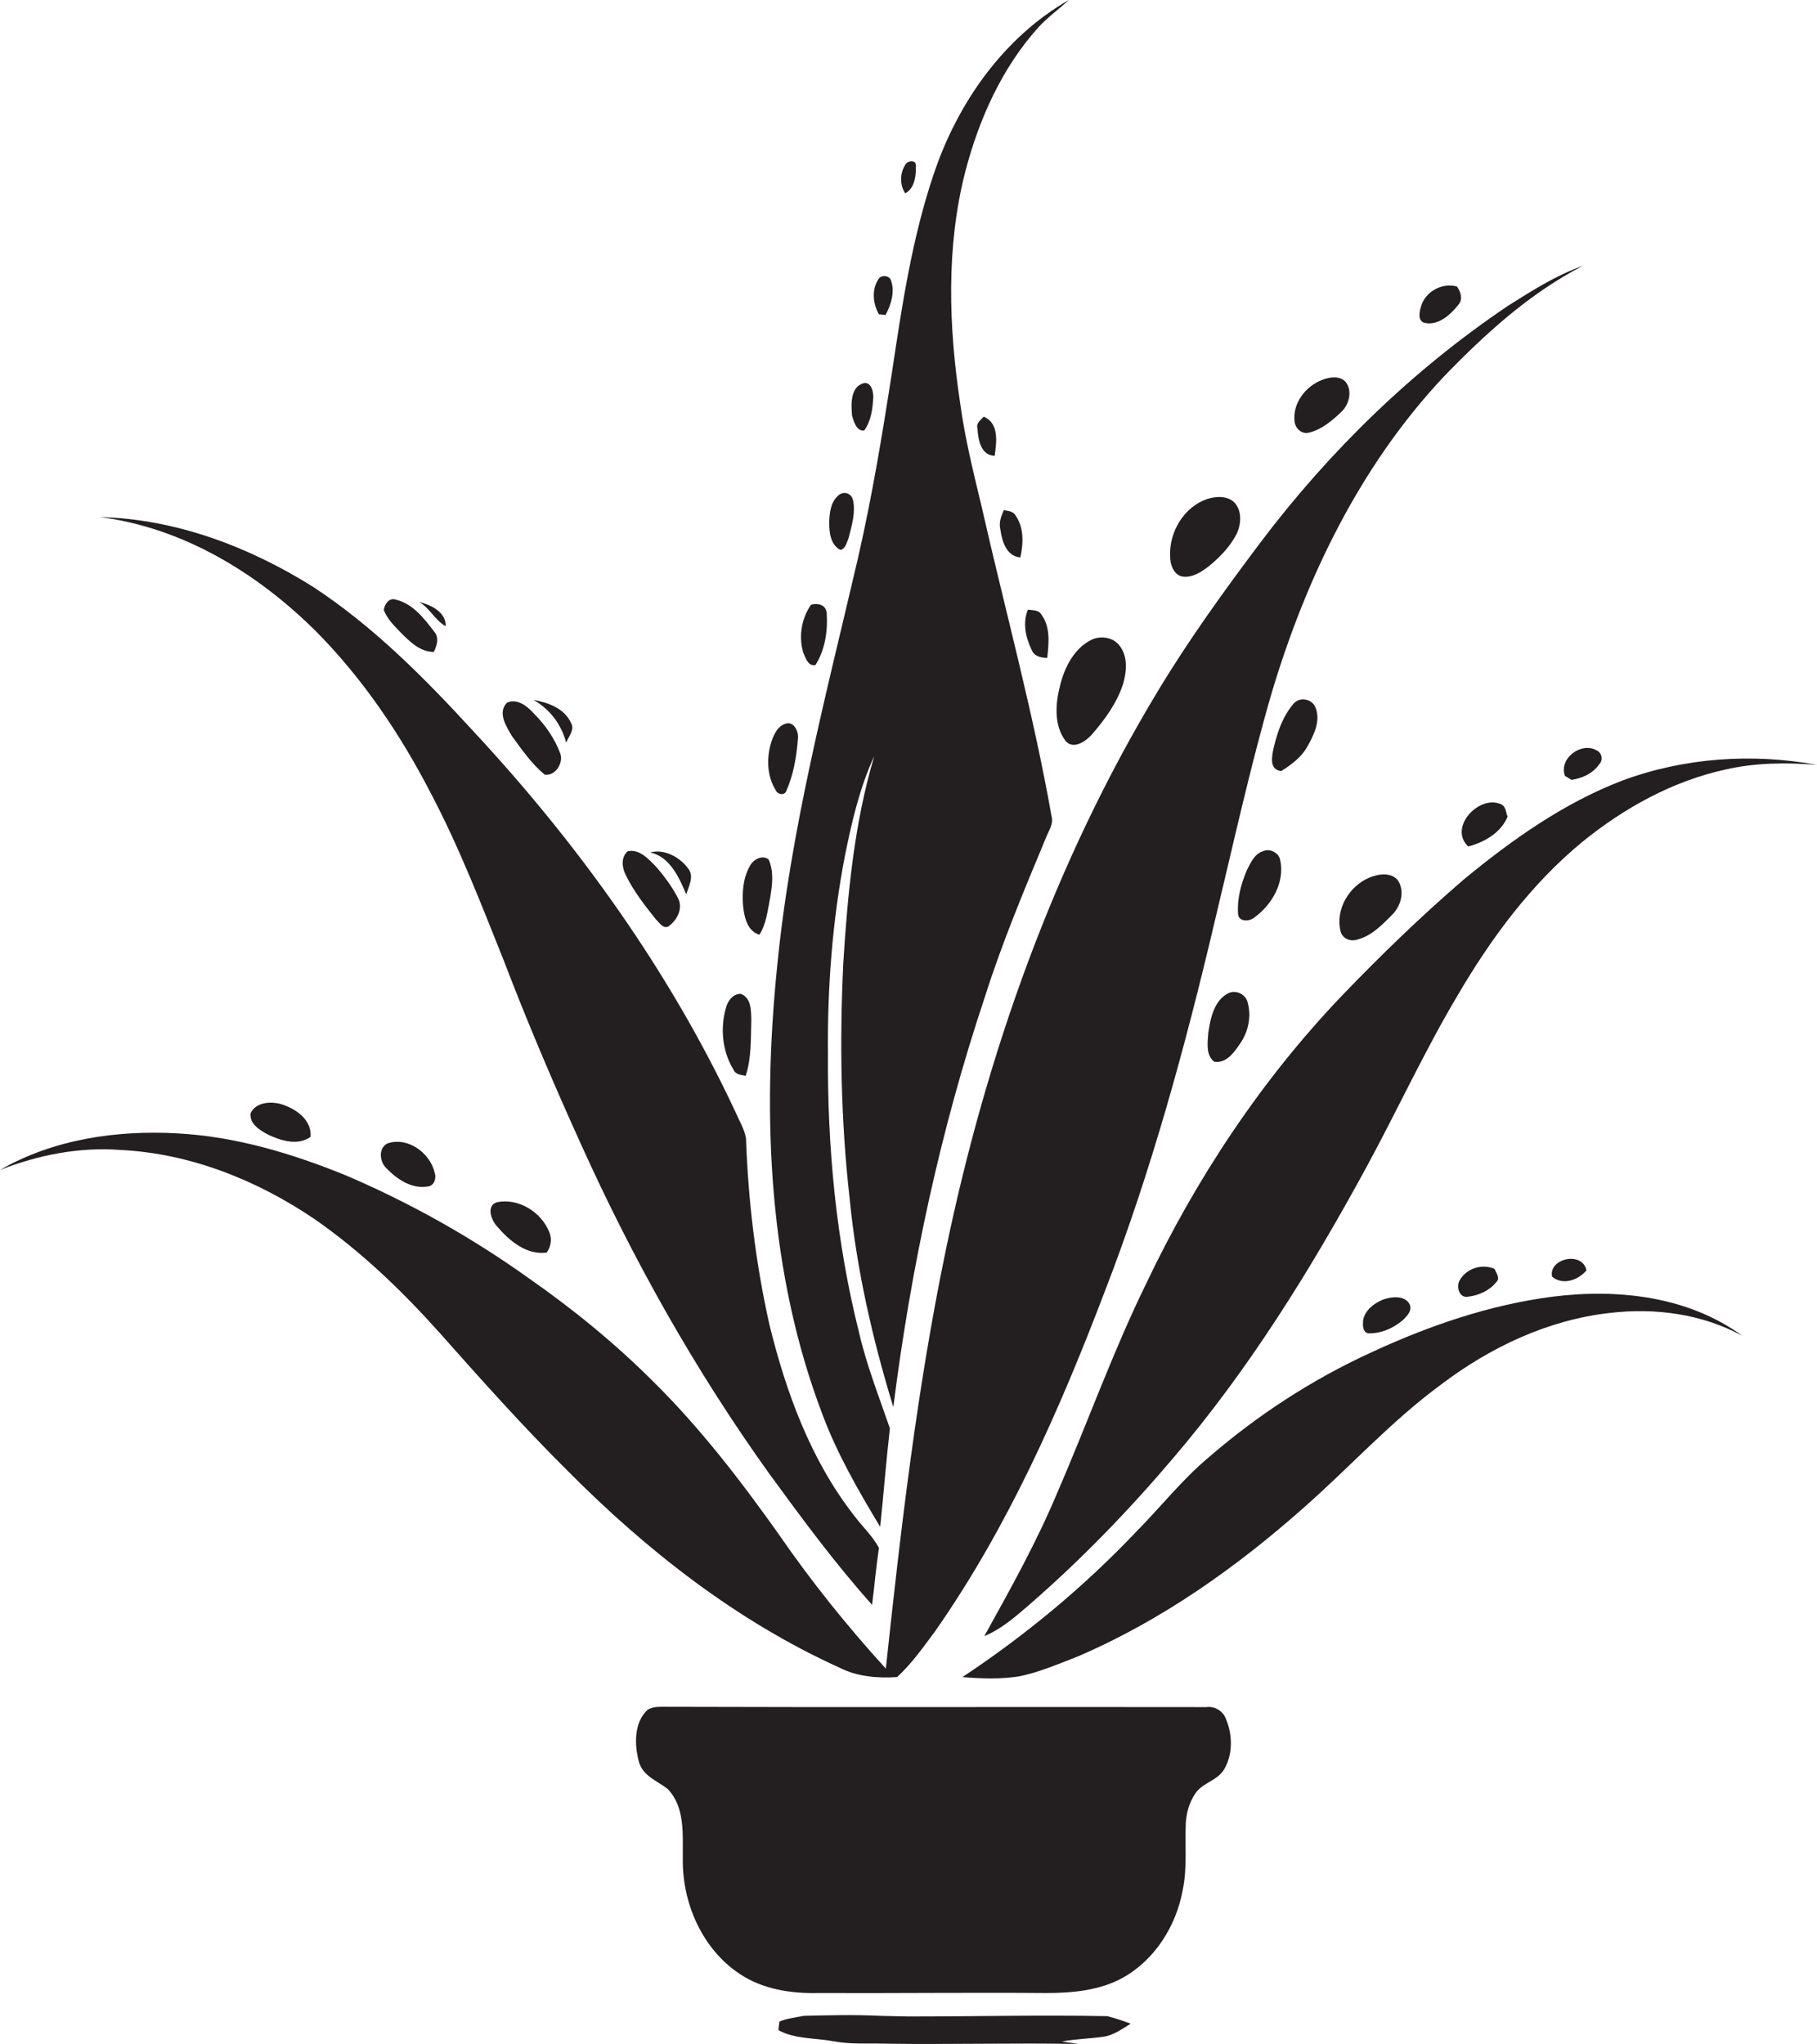 <?xml version="1.0" encoding="utf-8"?>
<!-- Generator: Adobe Illustrator 19.2.0, SVG Export Plug-In . SVG Version: 6.00 Build 0)  -->
<svg version="1.1" id="Layer_1" xmlns="http://www.w3.org/2000/svg" xmlns:xlink="http://www.w3.org/1999/xlink" x="0px" y="0px"
	 viewBox="0 0 580.9 653.4" enable-background="new 0 0 580.9 653.4" xml:space="preserve">
<g>
	<path fill="#231F20" d="M274.3,178.4c-10.1,43.4-21.6,86.6-25.9,131.1c-4.8,47.8-2.7,97.5,14.6,142.8c4.7,12.6,11.5,24.3,18.4,35.8
		c1.1-10.5,1.9-21,3.1-31.5c-3.5-10.2-7.5-20.3-9.9-30.8c-7.3-29.1-10.1-59.1-9.9-89c-0.2-21.1,1.4-42.3,5.4-63.1
		c2.2-10.9,4.7-21.8,9.4-32c-6.4,21.5-8.5,43.9-9.9,66.2c-1.2,25-0.8,50.1,2,74.9c2.2,22.8,7.3,45.1,14,67
		c5.6-44.4,15-88.4,29.2-130.9c5.5-17.4,12.6-34.3,19.6-51.1c0.8-2.2,2.5-4.3,1.8-6.8c-5.9-33.4-14.9-66.1-22.4-99.2
		c-2.6-10.8-5.3-21.7-6.8-32.7c-3.7-24.5-4.6-50,1.6-74.2c4.4-16.9,11.8-33.4,23.6-46.4c2.9-3.1,6.4-5.6,9.5-8.5
		c-21,12.1-35.6,33-43.2,55.7c-6.9,20.4-10.1,41.8-13.3,63.1C282.1,138.8,278.8,158.8,274.3,178.4z"/>
	<path fill="#231F20" d="M292.8,52.9c0.1-2-2.9-1.5-3.4-0.2c-1.7,2.7-1.8,6.4,0,9.1C292.5,60.2,292.9,56,292.8,52.9z"/>
	<path fill="#231F20" d="M286.8,536.1c4.7-4.3,8.4-9.6,12.2-14.7c23.2-33.2,39.7-70.5,54.1-108.3c15-38.7,25.9-78.8,35.4-119.2
		c5.8-24.1,11.1-48.4,18-72.2c11-36.9,28.3-72.7,54.8-101C474.5,107,488.9,93.8,506,85c-8.5,3-16.2,7.9-23.8,12.7
		c-30.5,20.5-57.2,46.5-79.3,75.8c-11.5,15.3-22.7,30.8-32.6,47.2c-33.2,54.9-54.9,116.2-67.9,178.8c-9.2,44.2-14.4,89.1-19.2,133.9
		c-12.3-13.5-23.8-27.8-34.2-42.9c-12.2-17.2-25.1-34-40.2-48.9c-12.2-12.2-25.7-23.2-39.9-33.1c-18.2-13-37.8-24-58.4-32.8
		c-17.2-7-35.2-12.4-53.8-13.4C37.2,361.2,17,364.2,0,374c12.2-4.8,25.4-7.4,38.5-6.4c22.4,1.1,43.8,9.7,62.2,22.2
		c14.8,10.3,27.8,22.8,39.8,36.2c13.3,15,26.7,30,40.9,44.1c25.3,25.5,54.1,48.1,87,63C274.1,536,280.6,536.5,286.8,536.1z"/>
	<path fill="#231F20" d="M283.1,100.7c1.8-3.3,3-7.3,1.8-10.9c-0.4-1.8-3.2-2.1-4.1-0.5c-2.2,3.4-1.7,7.8,0.2,11.2
		C281.5,100.5,282.6,100.6,283.1,100.7z"/>
	<path fill="#231F20" d="M455.4,103.2c4.4,1,8.2-2.5,10.8-5.7c1.6-1.8,0.8-4.2-0.4-5.9c-4.9-1.4-10.4,1.8-11.6,6.7
		C453.7,100,453.3,102.6,455.4,103.2z"/>
	<path fill="#231F20" d="M418.5,138.3c4.1-1,7.5-3.9,10.5-6.8c2.3-2.3,3.4-6.4,1.3-9.3c-1.9-2.2-5.1-1.7-7.5-0.8
		c-5.4,2-9.7,7.6-8.9,13.5C414.2,137.1,416.3,138.9,418.5,138.3z"/>
	<path fill="#231F20" d="M276.3,137.6c2.2-3,2.7-7,2.9-10.7c0-1.8-0.7-4.9-3.1-4.4c-4.3,1.2-4,6.8-3.7,10.3
		C272.9,134.7,273.9,138,276.3,137.6z"/>
	<path fill="#231F20" d="M312.5,136.9c0.2,3.5,1,8.7,5.5,8.8c0.6-4.3,1.5-10.4-3.5-12.5C313.5,134.3,312,135.3,312.5,136.9z"/>
	<path fill="#231F20" d="M268.7,175.8c1.7-0.4,2-2.5,2.6-3.8c1-4,2.3-8.1,1.4-12.2c-0.5-2.2-3.2-3-4.8-1.3c-2.4,2.1-2.7,5.6-2.8,8.5
		C265.1,170.2,265.5,174.2,268.7,175.8z"/>
	<path fill="#231F20" d="M377.5,184.2c3.4,0.8,6.5-1.3,9.1-3.3c3.5-2.9,6.7-6.2,8.8-10.3c1.4-3.1,1.7-7.1-0.6-9.8
		c-2.2-2.4-6-2.2-8.8-1.3c-7.5,2.5-12.3,10.6-11.9,18.4C374.1,180.3,375,183.2,377.5,184.2z"/>
	<path fill="#231F20" d="M320.9,163.1c-0.8,1.9-1.6,3.9-1.1,6c0.5,3.8,1.9,8.7,6.4,9.1c1-4.4,1.2-9.5-1.5-13.4
		C323.9,163.4,322.3,163.3,320.9,163.1z"/>
	<path fill="#231F20" d="M137.8,253.7c9,17.1,16,35.2,23.2,53.2c7.6,19.9,16,39.6,24.8,59c16.6,36.8,36.5,72.2,60,105
		c10.5,14.4,21.1,28.8,33,42.1c0.8-6.1,1.3-12.2,2.2-18.2c-2.1-3.9-5.4-6.9-8-10.4c-13.8-17.7-21.7-39.3-27-60.9
		c-4.4-19.6-6.8-39.6-7.5-59.6c-0.5-3-2.2-5.7-3.4-8.5c-21-44.9-50.3-85.7-84-121.9c-15.5-16.9-31.8-33.3-51-45.9
		c-20.4-12.8-43.9-21.7-68.1-22.3c26.5,3.4,50.3,17.9,69,36.5C115.9,216.8,128,234.7,137.8,253.7z"/>
	<path fill="#231F20" d="M138.7,208.4c1-2.1,1.8-4.6,0.1-6.5c-3.2-4.2-6.8-8.9-12.2-10.2c-2.2-0.8-3.7,1.5-3.9,3.3
		c1.1,2.9,3.4,5.1,5.5,7.3C131.1,205.2,134.3,208.4,138.7,208.4z"/>
	<path fill="#231F20" d="M142.5,200.2c0.1-4.6-4.7-6.8-8.5-7.8C137.4,194.4,139.1,198.3,142.5,200.2z"/>
	<path fill="#231F20" d="M260.7,212.6c3.1-4.9,4-11,3.6-16.7c-0.3-2.6-2.8-3.2-5-2.6c-3.1,4.4-4,10.2-2.5,15.3
		C257.6,210.4,258.3,213,260.7,212.6z"/>
	<path fill="#231F20" d="M328.6,194.9c-1.7,4.2-0.7,8.9,1.2,12.8c0.8,2.1,3,2.6,5,2.6c0.5-4.6,1.1-9.9-1.9-13.9
		C332,194.9,330.1,195.1,328.6,194.9z"/>
	<path fill="#231F20" d="M340.7,236.9c2.4,2.7,6.1,0.3,8.1-1.8c4.3-4.9,8.3-10.3,10.3-16.6c1.1-3.9,1.5-8.6-1.1-12
		c-2-2.8-6.1-3.4-9-2c-5.6,2.7-8.7,8.9-10.1,14.7C337.4,225,336.9,231.9,340.7,236.9z"/>
	<path fill="#231F20" d="M174.1,247.6c3.3,0.6,6-3.5,5.1-6.5c-1.8-5-4.9-9.4-8.6-13.1c-2.1-2.3-5.2-4.8-8.5-3.4
		c-3.1,3.2-0.3,7.5,1.5,10.6C166.8,239.6,169.9,244.1,174.1,247.6z"/>
	<path fill="#231F20" d="M181,237.4c0.8-2,2.9-4.2,1.5-6.4c-2.1-4.6-7.3-6.4-12-7.3C175.8,226.7,179.5,231.6,181,237.4z"/>
	<path fill="#231F20" d="M418.1,238.4c2.1-3.7,4.2-8.2,2.4-12.4c-1.2-2.7-5.1-3.3-7-1c-3.4,4-5.1,9-6.3,14c-0.6,2.8-1.5,7,2.4,7.5
		C412.9,244.4,416.2,242,418.1,238.4z"/>
	<path fill="#231F20" d="M251.4,252.8c2.3-5.2,3.3-11.1,3.7-16.7c0.3-2.3-1.4-5.8-4.1-4.7c-2.2,0.7-3.3,2.9-4.1,4.9
		c-1.9,5.2-1.9,11.5,1.1,16.3C248.5,253.9,250.8,254.5,251.4,252.8z"/>
	<path fill="#231F20" d="M500.3,248c0.5,0.3,1.6,1,2.1,1.3c3.4-0.5,6.8-2,8.8-4.9c1.4-1.3,1-3.7-0.7-4.5
		C505.6,237,498.3,242.4,500.3,248z"/>
	<path fill="#231F20" d="M518.7,249.5c-18.8,7.2-35.4,19-50.8,31.7c-13.6,11.7-26.5,24.2-38.9,37.1c-25.8,27-46.7,58.6-62.7,92.3
		c-10.6,21.7-18.7,44.5-28.3,66.6c-6.6,15.8-15,30.8-23.3,45.8c5.6-2.3,10.3-6.5,14.8-10.4c16.3-14.2,31.4-29.8,45.4-46.3
		c24.3-28.4,44.1-60.4,61.9-93.1c9.9-18.2,18.6-37.2,29.2-55c10.7-18.3,23.5-35.6,39.9-49.1c13.3-10.8,28.8-19.4,45.7-23.1
		c9.6-2.2,19.5-2.3,29.3-1.5C560.2,240.7,538.4,242.2,518.7,249.5z"/>
	<path fill="#231F20" d="M469.4,270.6c5.2-1.4,10.5-4.4,12.6-9.6c-0.6-1.2-0.5-2.8-1.7-3.7C473.3,253.5,462.8,264.4,469.4,270.6z"/>
	<path fill="#231F20" d="M209.7,293.9c1.1,1,2.2,3,3.9,2.3c2.7-1.8,4.8-5.6,3.3-8.8c-1.9-3.8-4.5-7.3-7.3-10.5
		c-2.4-2.4-5.1-5.5-8.9-4.8c-2.2,1.9-1.9,5.1-0.7,7.5C202.5,284.8,206.1,289.4,209.7,293.9z"/>
	<path fill="#231F20" d="M219.4,285.9c0.8-2.7,2.7-5.8,0.5-8.4c-2.7-3.6-7.6-6.2-12-5C214.2,273.9,217.1,280.5,219.4,285.9z"/>
	<path fill="#231F20" d="M409.3,275c-0.4-2.4-3.3-3.9-5.5-2.9c-2.7,0.8-3.9,3.6-5.1,5.9c-1.9,4.4-3.2,9.2-2.9,14
		c0,2.7,3.6,2.7,5.2,1.3C406.6,289.3,410.8,282.1,409.3,275z"/>
	<path fill="#231F20" d="M242.8,298.8c2.2-3.5,2.6-7.7,3.4-11.7c0.7-4.1,1.3-8.5-0.5-12.4c-2.2-1.6-5,0.2-6,2.2
		c-2.2,3.9-2.5,8.6-2.1,13C238,293.4,239,297.7,242.8,298.8z"/>
	<path fill="#231F20" d="M437.9,280.5c-6.6,2.7-11.1,10.3-9.3,17.3c0.7,2.4,3.3,3.3,5.5,2.5c4.5-1.2,7.8-4.7,11-7.9
		c2.8-2.8,4.1-7.5,1.8-11C444.8,278.8,440.8,279.3,437.9,280.5z"/>
	<path fill="#231F20" d="M392.9,317.4c-4.7,2.2-5.9,8-6.6,12.7c-0.2,3-0.9,7.2,1.9,9.3c3.8,0.6,6.3-2.9,8.2-5.7
		c2.7-3.8,3.7-8.7,2.5-13.2C398.3,317.9,395.3,316.4,392.9,317.4z"/>
	<path fill="#231F20" d="M238.4,343.9c1.9-5.8,1.6-11.9,1.8-17.9c-0.1-3,0-7.1-3.4-8.3c-2.5,0-4.1,2.2-4.7,4.4
		c-1.9,6.6-1.2,14.1,2.5,20C235.2,343.5,236.9,343.6,238.4,343.9z"/>
	<path fill="#231F20" d="M80.1,355.9c-0.4,3.4,3.1,5.5,5.8,6.9c4.1,1.9,9.4,3.5,13.4,0.6c0.4-5.6-4.9-9.1-9.6-10.5
		C86.3,352,81.7,352.4,80.1,355.9z"/>
	<path fill="#231F20" d="M123.9,365.5c-2.9,1.4-2.6,5.6-0.6,7.7c3.4,3.6,8.1,6.9,13.3,6.1c2.1-0.1,3-2.5,2.4-4.3
		C137.6,368.6,130.4,363.3,123.9,365.5z"/>
	<path fill="#231F20" d="M158.9,384.3c-3.5,1.1-1.9,5.5-0.2,7.5c4,4.7,9.5,9.5,16.1,8.6c1.3-1.9,1.7-4.2,0.9-6.3
		C173.2,387.5,165.8,382.9,158.9,384.3z"/>
	<path fill="#231F20" d="M507.2,406.1c-1.3-6.3-12.2-3.8-11,2C499.6,411,504.6,409.2,507.2,406.1z"/>
	<path fill="#231F20" d="M469.4,414.5c3.4-0.4,6.9-2,9-4.7c1.3-1.3-0.1-2.9-0.6-4.2c-4-1.7-8.9-0.2-11.1,3.6
		C465.4,411.2,466.5,415.1,469.4,414.5z"/>
	<path fill="#231F20" d="M496.4,414.5c-20.3,2.6-39.9,9.4-58.4,18c-18.7,8.6-36,19.9-51.5,33.3c-8.5,7.1-15.4,15.9-23.2,23.8
		c-16.7,17.6-35.4,33.1-55.6,46.5c6,0.5,12,0.7,18-0.2c6.5-1.3,12.7-4,18.9-6.4c26.8-11.5,50.9-28.6,72.6-47.9
		c14.6-12.9,27.7-27.4,43.5-39c15.7-11.9,34.2-20.7,54-22.9c14.4-1.7,29.5,0.3,42.3,7.3C539.6,414.3,517.1,411.9,496.4,414.5z"/>
	<path fill="#231F20" d="M448.6,421.9c1.3-1.3,2.9-2.9,2.1-4.9c-1.6-3.1-6-2.5-8.7-1.5c-2.8,1.2-5.6,3.3-6.2,6.5
		c-0.1,1.5-0.3,3.6,1.5,4.2C441.4,426.4,445.5,424.6,448.6,421.9z"/>
	<path fill="#231F20" d="M385.6,545.7c-58-0.1-116,0.1-174-0.1c-1.6,0-3.2,0.1-4.6,1c-4.4,4.1-4.2,11.3-2.7,16.7
		c1.3,4.5,5.9,6,9.2,8.6c5.6,5.9,4.7,14.5,4.8,22c-0.3,14.2,6.1,29.1,18.2,37.1c7.3,4.9,16.4,6.3,25,6.1c24.3,0.1,48.7-0.2,73,0
		c8.3,0,17.1-0.8,24.5-4.9c10.2-5.7,17-16.5,19.1-27.9c1.5-7.1,0.7-14.3,1-21.5c0.2-3.3,1.1-6.6,3-9.4c2.2-3.5,7-4.1,9.2-7.7
		c2.9-4.8,2.8-11.2,0.6-16.3C391,547,388.4,545.3,385.6,545.7z"/>
	<path fill="#231F20" d="M290.4,644.6c-3-0.1-6.1-0.1-9.1-0.2c-8.1-0.4-16.2-0.2-24.3,0c-2.6,0.5-5.3,0.8-7.8,1.8
		c-0.1,0.9-0.3,1.8-0.3,2.8c5.4,2.9,11.5,2.4,17.4,3.5c5.7,1.1,11.5,0.6,17.3,0.8c20.4,0.3,40.8-0.3,61.1,0.1
		c-1.7-0.3-3.5-0.5-5.2-0.8c4.3-0.8,8.7-0.9,13.1-1.5c3.3-0.4,6.1-2.5,8.9-4.2c-2.5-0.9-5-1.8-7.5-2.4
		C332.8,644.1,311.6,644.6,290.4,644.6z"/>
</g>
</svg>
